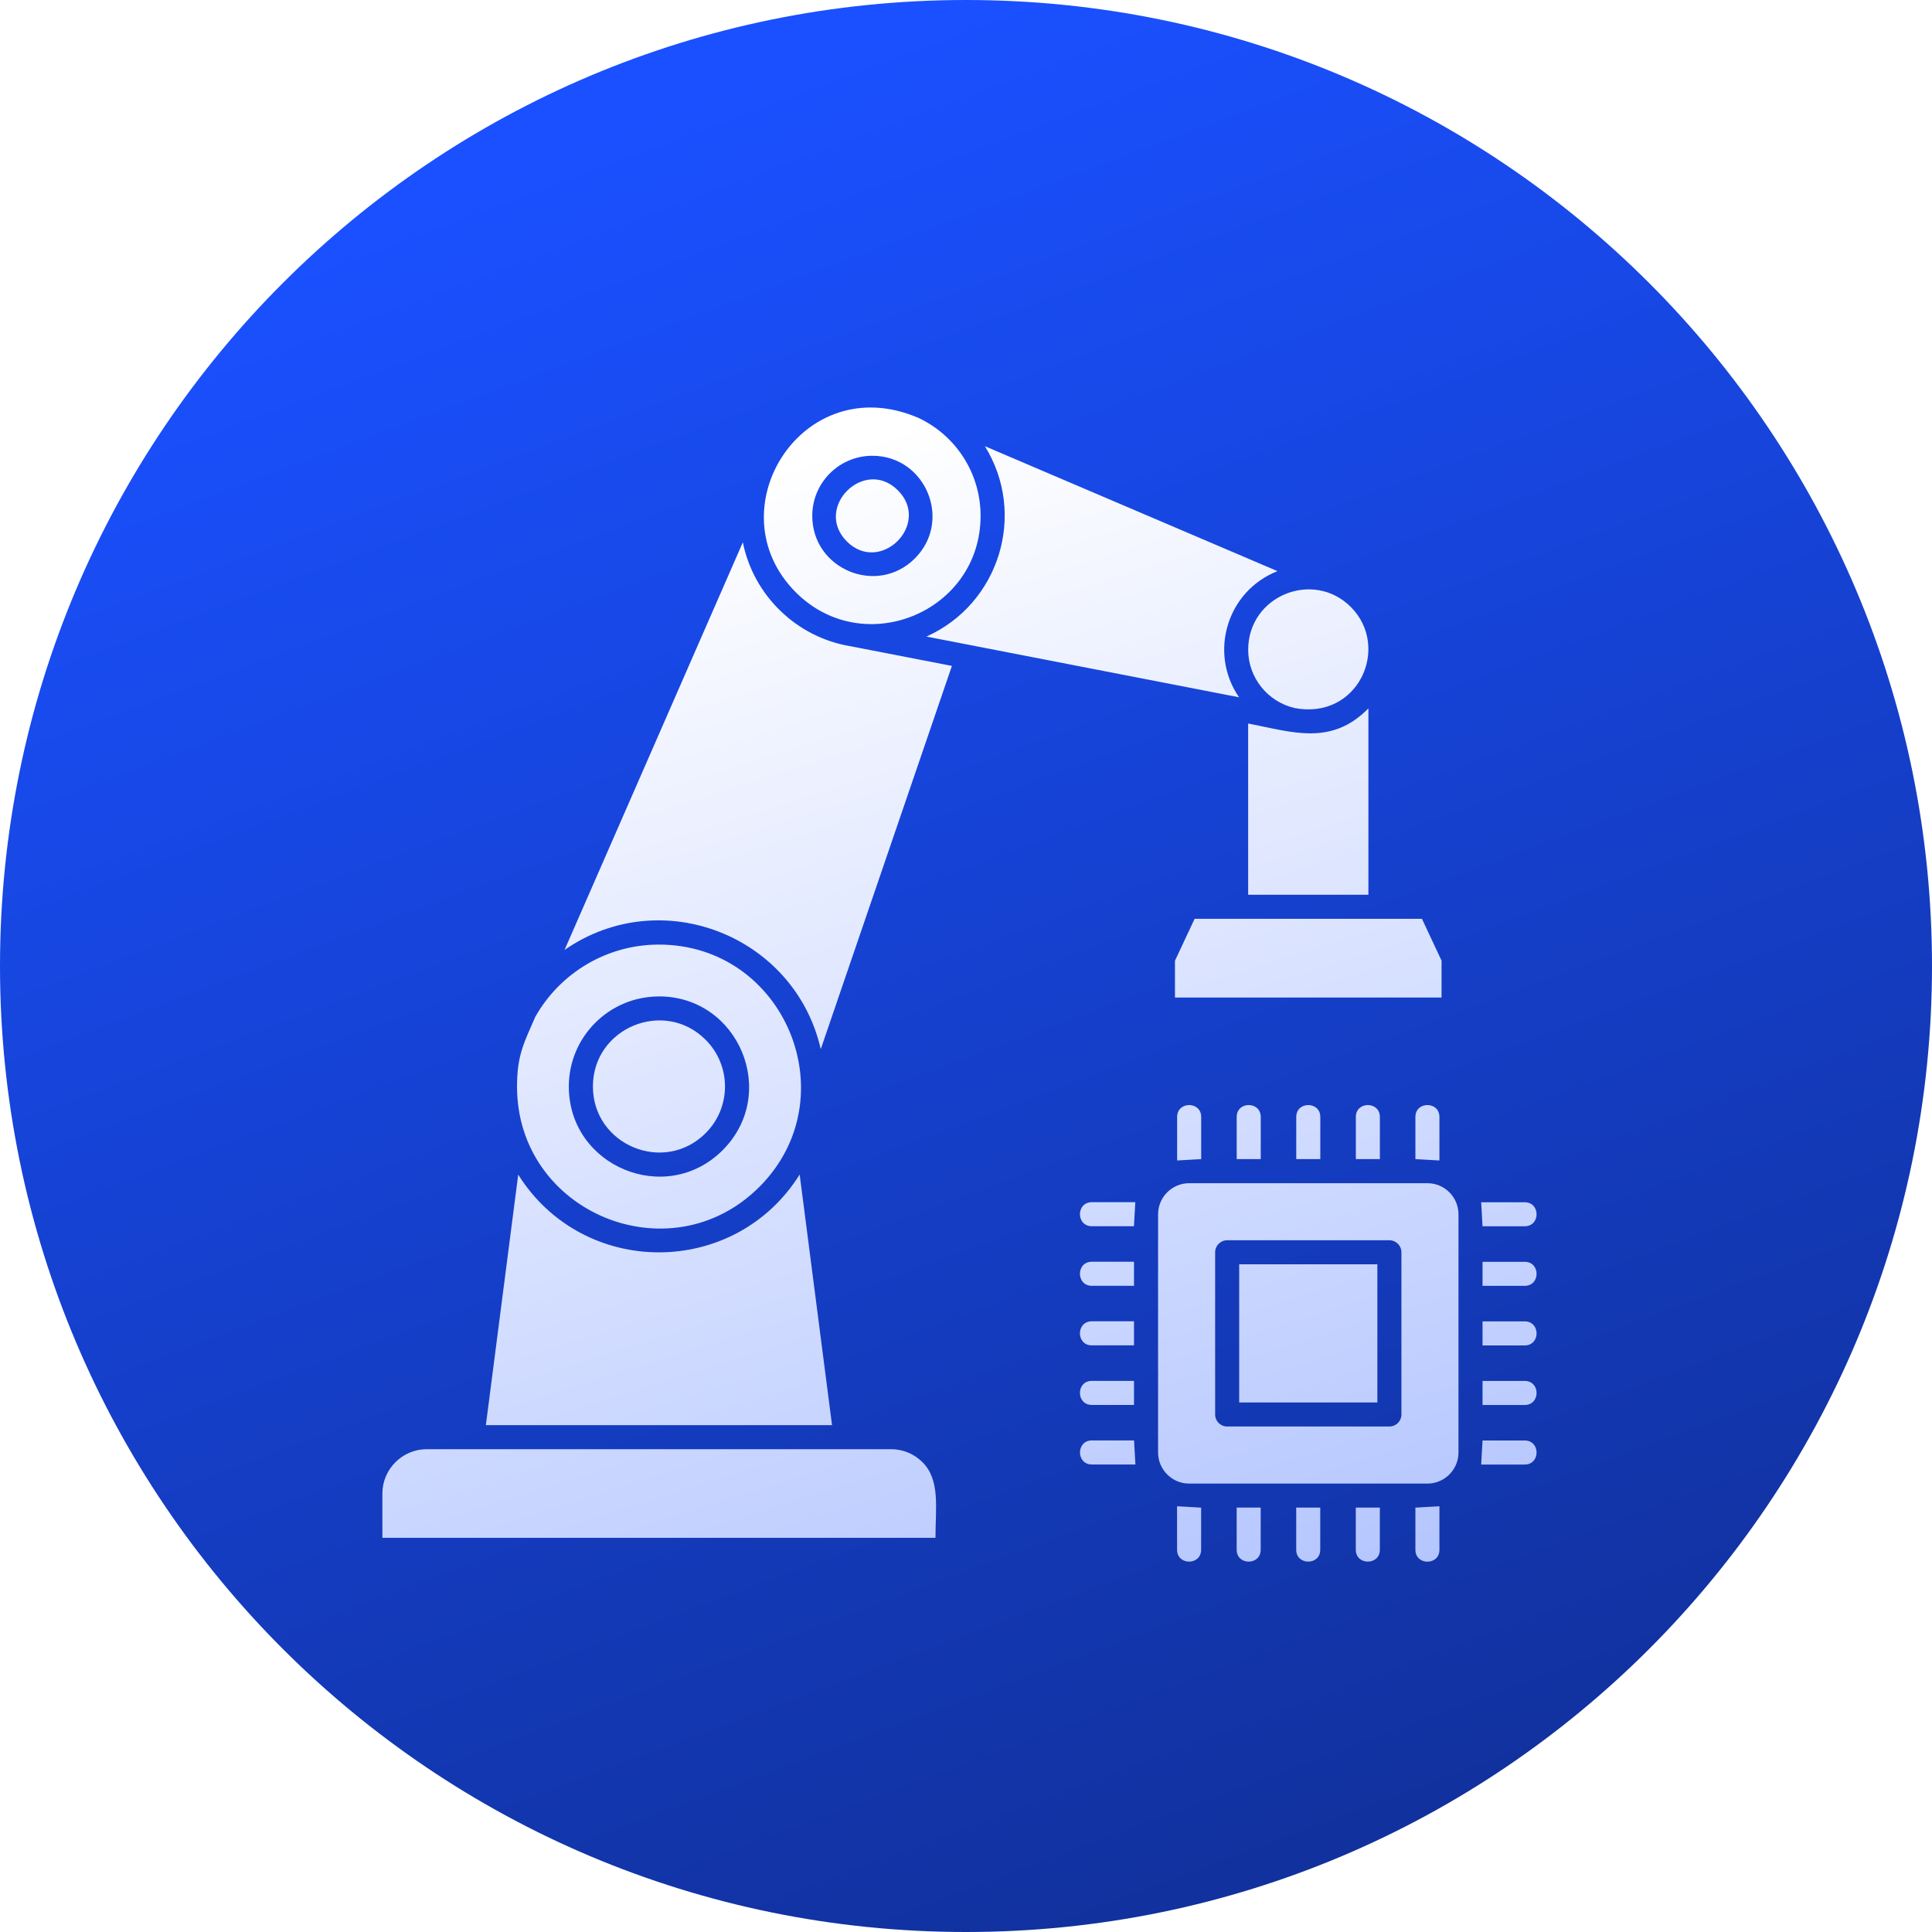 <svg width="64" height="64" viewBox="0 0 64 64" fill="none" xmlns="http://www.w3.org/2000/svg">
<path d="M32 64C49.673 64 64 49.673 64 32C64 14.327 49.673 0 32 0C14.327 0 0 14.327 0 32C0 49.673 14.327 64 32 64Z" fill="url(#paint0_linear_5_4266)"/>
<g filter="url(#filter0_d_5_4266)">
<path fill-rule="evenodd" clip-rule="evenodd" d="M29.322 47.806H13.936C13.13 47.806 12.467 48.468 12.467 49.274V50.743H30.789C30.789 49.732 30.95 48.831 30.358 48.237C30.092 47.971 29.724 47.806 29.32 47.806H29.322ZM16.967 38.708L15.895 47.009H27.362L26.29 38.708C24.136 42.145 19.121 42.145 16.965 38.708H16.967ZM23.175 34.244C24.03 35.099 24.03 36.484 23.175 37.337C21.801 38.712 19.441 37.734 19.441 35.791C19.441 33.848 21.801 32.87 23.175 34.244ZM21.628 32.807C24.279 32.807 25.615 36.026 23.738 37.902C21.862 39.777 18.643 38.441 18.643 35.792C18.643 34.145 19.979 32.809 21.627 32.809L21.628 32.807ZM29.544 16.043C28.431 14.931 26.74 16.622 27.853 17.736C28.964 18.846 30.656 17.158 29.544 16.043ZM28.698 14.898C30.461 14.898 31.36 17.044 30.107 18.298C28.852 19.553 26.707 18.652 26.707 16.889C26.707 15.789 27.599 14.898 28.698 14.898ZM17.536 33.477C18.356 32.032 19.898 31.091 21.628 31.091C25.806 31.091 27.908 36.164 24.954 39.118C22 42.072 16.927 39.969 16.927 35.793C16.927 34.752 17.161 34.336 17.536 33.476L17.536 33.477ZM30.212 13.637C31.455 14.216 32.283 15.467 32.283 16.888C32.283 20.072 28.415 21.674 26.163 19.422C23.446 16.705 26.377 11.999 30.21 13.637L30.212 13.637ZM42.673 23.253C44.794 23.665 45.877 21.237 44.547 19.906C43.304 18.663 41.139 19.535 41.148 21.337C41.153 22.255 41.796 23.043 42.675 23.252L42.673 23.253ZM27.966 21.207C26.186 20.907 24.765 19.531 24.407 17.766L18.502 31.267C21.695 29.053 26.123 30.784 26.989 34.553L31.333 21.859L27.967 21.206L27.966 21.207ZM40.843 22.898L30.489 20.887C32.899 19.807 33.825 16.838 32.426 14.581L42.119 18.72C40.43 19.385 39.839 21.443 40.845 22.897L40.843 22.898ZM47.555 31.626L46.904 30.237H39.373L38.722 31.626V32.845H47.553V31.626H47.555ZM45.13 29.44H41.147V23.767C42.612 24.05 43.895 24.52 45.13 23.267V29.44ZM47.085 38.995H39.192C38.625 38.995 38.163 39.46 38.163 40.024V47.917C38.163 48.483 38.626 48.946 39.192 48.946H47.085C47.651 48.946 48.114 48.483 48.114 47.917V40.024C48.114 39.457 47.653 38.995 47.085 38.995ZM45.427 41.682V46.259H40.85V41.682H45.427ZM40.452 40.885H45.825C46.046 40.885 46.224 41.063 46.224 41.284V46.657C46.224 46.878 46.046 47.055 45.825 47.055H40.452C40.231 47.055 40.053 46.878 40.053 46.657V41.284C40.053 41.063 40.231 40.885 40.452 40.885ZM47.483 49.699V51.139C47.483 51.664 46.687 51.664 46.687 51.139V49.742L47.483 49.697V49.699ZM48.866 39.626H50.308C50.832 39.626 50.832 40.422 50.308 40.422H48.911L48.866 39.626ZM48.911 47.518H50.308C50.832 47.518 50.832 48.315 50.308 48.315H48.866L48.911 47.518ZM48.911 45.545H50.308C50.832 45.545 50.832 46.342 50.308 46.342H48.911V45.545ZM48.911 43.572H50.308C50.832 43.572 50.832 44.369 50.308 44.369H48.911V43.572ZM48.911 41.599H50.308C50.832 41.599 50.832 42.395 50.308 42.395H48.911V41.599ZM38.794 38.242V36.8C38.794 36.275 39.591 36.275 39.591 36.8V38.197L38.794 38.242ZM46.687 38.197V36.8C46.687 36.275 47.483 36.275 47.483 36.8V38.242L46.687 38.197ZM44.714 38.197V36.8C44.714 36.275 45.51 36.275 45.51 36.8V38.197H44.714ZM42.74 38.197V36.8C42.74 36.275 43.537 36.275 43.537 36.8V38.197H42.74ZM40.767 38.197V36.8C40.767 36.275 41.564 36.275 41.564 36.8V38.197H40.767ZM37.41 48.313H35.969C35.445 48.313 35.445 47.516 35.969 47.516H37.367L37.412 48.313H37.41ZM37.365 40.42H35.968C35.443 40.42 35.443 39.624 35.968 39.624H37.408L37.364 40.42H37.365ZM37.365 42.394H35.968C35.443 42.394 35.443 41.597 35.968 41.597H37.365V42.394ZM37.365 44.367H35.968C35.443 44.367 35.443 43.57 35.968 43.57H37.365V44.367ZM37.365 46.34H35.968C35.443 46.34 35.443 45.543 35.968 45.543H37.365V46.34ZM39.589 49.74V51.137C39.589 51.662 38.792 51.662 38.792 51.137V49.697L39.589 49.742V49.74ZM41.562 49.74V51.137C41.562 51.662 40.766 51.662 40.766 51.137V49.74H41.562ZM43.535 49.74V51.137C43.535 51.662 42.739 51.662 42.739 51.137V49.74H43.535ZM45.509 49.74V51.137C45.509 51.662 44.712 51.662 44.712 51.137V49.74H45.509Z" fill="url(#paint1_linear_5_4266)"/>
</g>
<defs>
<filter id="filter0_d_5_4266" x="12.467" y="13.299" width="38.634" height="38.634" filterUnits="userSpaceOnUse" color-interpolation-filters="sRGB">
<feFlood flood-opacity="0" result="BackgroundImageFix"/>
<feColorMatrix in="SourceAlpha" type="matrix" values="0 0 0 0 0 0 0 0 0 0 0 0 0 0 0 0 0 0 127 0" result="hardAlpha"/>
<feOffset dx="0.2" dy="0.2"/>
<feGaussianBlur stdDeviation="0.1"/>
<feComposite in2="hardAlpha" operator="out"/>
<feColorMatrix type="matrix" values="0 0 0 0 0 0 0 0 0 0 0 0 0 0 0 0 0 0 0.03 0"/>
<feBlend mode="normal" in2="BackgroundImageFix" result="effect1_dropShadow_5_4266"/>
<feBlend mode="normal" in="SourceGraphic" in2="effect1_dropShadow_5_4266" result="shape"/>
</filter>
<linearGradient id="paint0_linear_5_4266" x1="32" y1="6.7234e-07" x2="77.12" y2="121.28" gradientUnits="userSpaceOnUse">
<stop stop-color="#1A50FF"/>
<stop offset="1" stop-color="#070F33"/>
</linearGradient>
<linearGradient id="paint1_linear_5_4266" x1="31.584" y1="13.299" x2="69.502" y2="134.107" gradientUnits="userSpaceOnUse">
<stop stop-color="white"/>
<stop offset="1" stop-color="#1A50FF"/>
</linearGradient>
</defs>
</svg>
